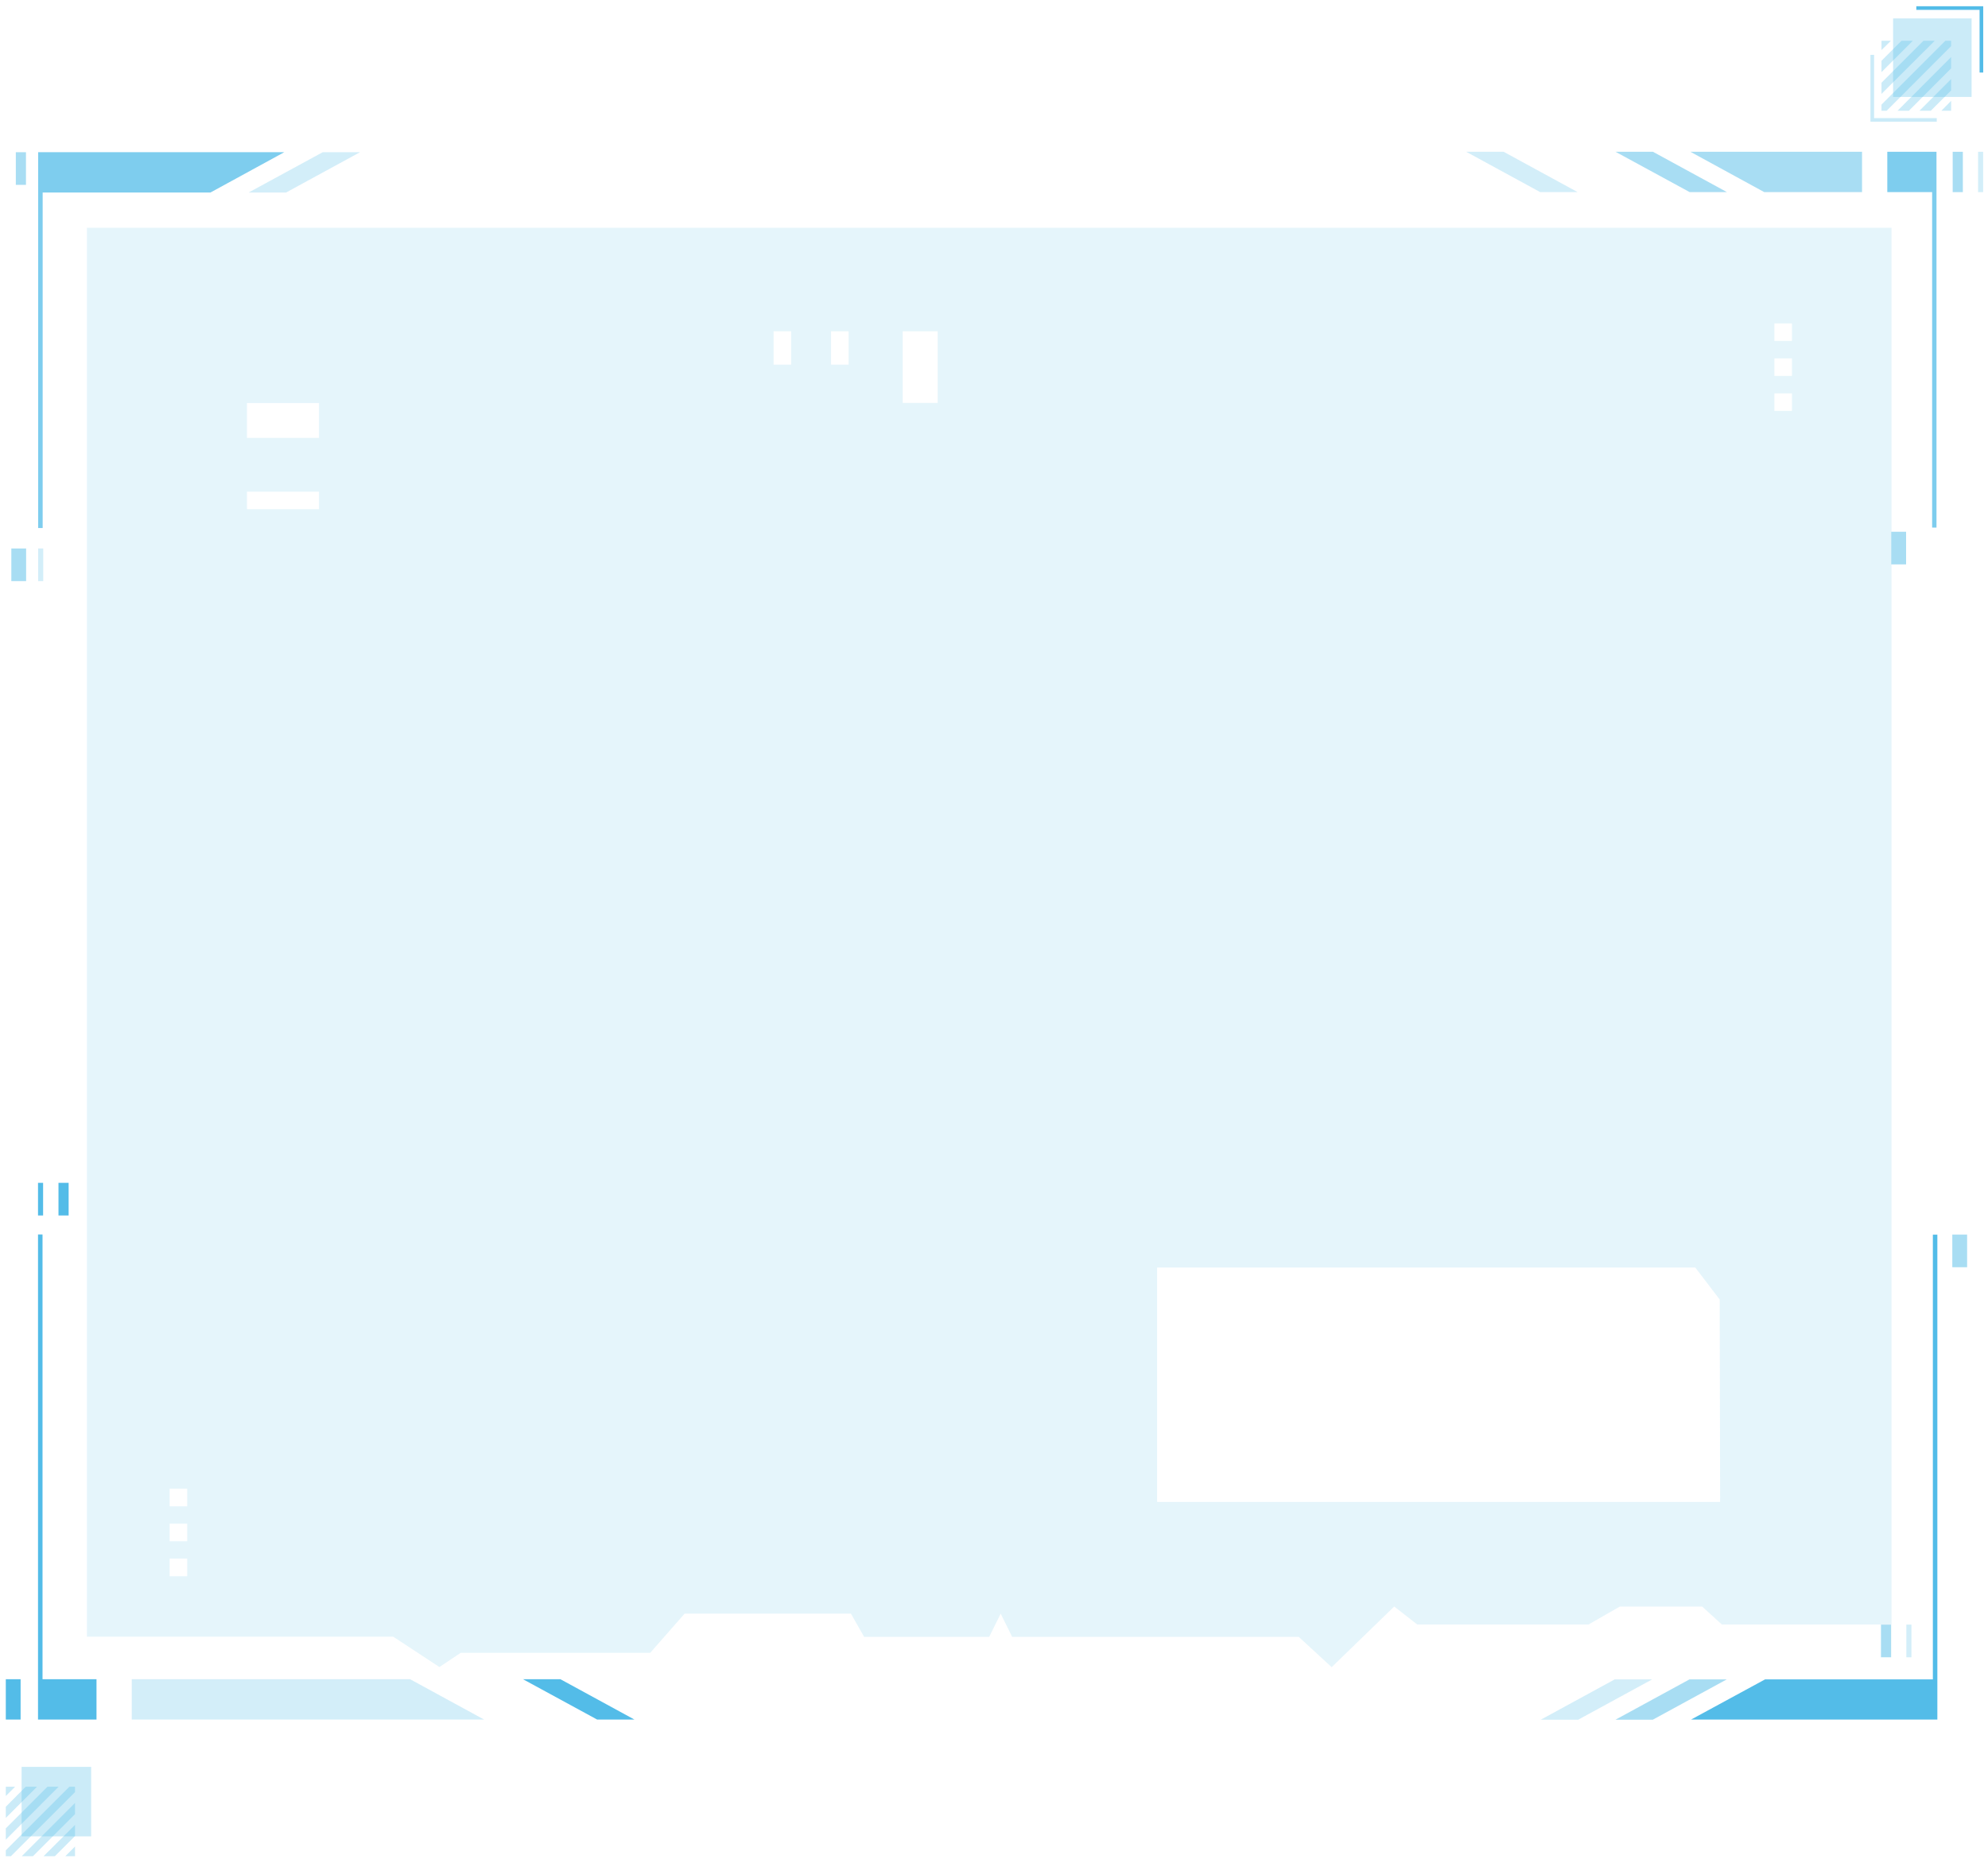 <svg xmlns="http://www.w3.org/2000/svg" xmlns:xlink="http://www.w3.org/1999/xlink" id="Ebene_1" x="0px" y="0px" viewBox="0 0 1370 1284" style="enable-background:new 0 0 1370 1284;" xml:space="preserve"><style type="text/css">	.st0{opacity:0.15;fill:#53BCE8;}	.st1{fill:#53BCE8;}	.st2{opacity:0.25;fill:#53BCE8;}	.st3{opacity:0.5;fill:#53BCE8;}	.st4{opacity:0.75;fill:#53BCE8;}	.st5{opacity:0.3;fill:#53BCE8;}</style><path class="st0" d="M448,1139.2l23.8-27.1h114.6l9.1,16h86.2l7.9-16l7.9,16H895l22.7,20.9l43.1-41.8l15.9,12.4h118l21.6-12.4h56.7 l13.6,12.4h116.9V157H59.9v971h211.1l31.8,20.9l14.7-9.8H448z M1234.9,271.1v12.1h-12.1v-12.1H1234.9z M646.2,277.7h-24.1v-49.4 h24.1V277.7z M1234.9,247v12.1h-12.1V247H1234.9z M1234.9,222.9v12.1h-12.1v-12.1H1234.9z M533.1,251.3v-23h12.1v23H533.1z  M572.7,251.3v-23h12.1v23H572.7z M170.2,301.8v-24h49.6v24H170.2z M170.2,350.9v-12h49.6v12H170.2z M1168.3,873.6l16.8,22 l0.3,139.5h-388V873.6H1168.3z M116.9,1038.1V1026H129v12.1H116.9z M116.9,1062.2v-12.1H129v12.1H116.9z M116.9,1086.3v-12.1H129 v12.1H116.9z"></path><polygon class="st1" points="1335.1,850.9 1335.1,1185.1 1165.4,1185.1 1216.4,1157.4 1332,1157.4 1332,850.9 "></polygon><polygon class="st2" points="1138.6,1157.4 1087.6,1185.2 1061.8,1185.2 1112.8,1157.4 "></polygon><polygon class="st3" points="1190,1157.4 1139,1185.2 1113.3,1185.2 1164.3,1157.4 "></polygon><rect x="1345.5" y="850.9" transform="matrix(-1 -1.224647e-16 1.224647e-16 -1 2701.107 1724.259)" class="st3" width="10.2" height="22.5"></rect><rect x="1296.1" y="1119.7" transform="matrix(-1 -1.224647e-16 1.224647e-16 -1 2599.341 2261.875)" class="st3" width="7" height="22.5"></rect><rect x="1313.7" y="1119.7" transform="matrix(-1 -1.224647e-16 1.224647e-16 -1 2630.935 2261.875)" class="st2" width="3.5" height="22.5"></rect><polygon class="st4" points="195.9,104.9 145,132.7 29.4,132.7 29.4,363.9 26.3,363.9 26.3,104.9 "></polygon><polygon class="st2" points="171.3,132.7 222.4,104.9 248.1,104.9 197.1,132.7 "></polygon><rect x="7.8" y="378" class="st3" width="10.2" height="22.5"></rect><rect x="10.9" y="104.9" class="st3" width="7" height="22.5"></rect><rect x="26.3" y="378" class="st2" width="3.5" height="22.5"></rect><polygon class="st1" points="29.3,1157.3 66.5,1157.3 66.5,1185.1 26.2,1185.1 26.2,850.8 29.3,850.8 "></polygon><polygon class="st1" points="360.4,1157.3 411.5,1185.1 437.2,1185.1 386.2,1157.3 "></polygon><rect x="4" y="1157.3" class="st1" width="10.2" height="27.8"></rect><rect x="40.3" y="815.2" class="st1" width="7" height="22.5"></rect><rect x="26.2" y="815.2" class="st1" width="3.5" height="22.5"></rect><polygon class="st2" points="222.1,1185.1 222.1,1185.1 90.8,1185.1 90.8,1157.3 282.6,1157.3 333.6,1185.1 "></polygon><polygon class="st3" points="1164.9,104.6 1283.2,104.6 1283.2,132.4 1215.8,132.4 "></polygon><polygon class="st4" points="1334.5,104.6 1334.5,363.6 1331.5,363.6 1331.5,132.4 1300.6,132.4 1300.6,104.6 "></polygon><rect x="1303.4" y="366.5" transform="matrix(-1 -5.207313e-11 5.207313e-11 -1 2616.955 755.475)" class="st3" width="10.2" height="22.5"></rect><rect x="1345.6" y="104.6" transform="matrix(-1 -1.224647e-16 1.224647e-16 -1 2698.266 237.018)" class="st3" width="7" height="27.8"></rect><rect x="1363.2" y="104.6" transform="matrix(-1 -1.224647e-16 1.224647e-16 -1 2729.861 237.018)" class="st2" width="3.5" height="27.8"></rect><polygon class="st3" points="1113.3,104.6 1164.4,132.4 1190.1,132.4 1139.1,104.6 "></polygon><polygon class="st2" points="1010.4,104.6 1061.4,132.4 1087.2,132.4 1036.2,104.6 "></polygon><polygon class="st1" points="1366.7,4.3 1366.7,50 1364.2,50 1364.2,6.8 1320.6,6.8 1320.6,4.3 "></polygon><polygon class="st5" points="1289,83.9 1334.7,83.9 1334.7,81.4 1291.5,81.4 1291.5,37.8 1289,37.8 "></polygon><rect x="1304.6" y="12.7" class="st5" width="54.1" height="54.1"></rect><polygon class="st5" points="1344.6,28.1 1344.6,31.8 1300.2,76.3 1296.6,76.3 1296.6,72.1 1340.6,28.1 "></polygon><polygon class="st5" points="1333.3,28.1 1296.6,64.7 1296.6,57 1325.5,28.1 "></polygon><polygon class="st5" points="1318.2,28.1 1296.6,49.7 1296.6,41.9 1310.4,28.1 "></polygon><polygon class="st5" points="1303.1,28.1 1296.6,34.5 1296.6,28.1 "></polygon><polygon class="st5" points="1344.6,39.3 1344.6,47.1 1315.5,76.3 1307.7,76.3 "></polygon><polygon class="st5" points="1344.6,54.5 1344.6,62.3 1330.6,76.3 1322.8,76.3 "></polygon><polygon class="st5" points="1344.6,69.5 1344.6,76.3 1337.9,76.3 "></polygon><rect x="14.9" y="1217.7" class="st5" width="47.9" height="47.9"></rect><polygon class="st5" points="51.7,1231.4 51.7,1235.1 7.5,1279.3 4,1279.3 4,1275.2 47.8,1231.4 "></polygon><polygon class="st5" points="40.4,1231.4 4,1267.9 4,1260.1 32.7,1231.4 "></polygon><polygon class="st5" points="25.5,1231.4 4,1252.9 4,1245.2 17.7,1231.4 "></polygon><polygon class="st5" points="10.4,1231.4 4,1237.8 4,1231.4 "></polygon><polygon class="st5" points="51.7,1242.6 51.7,1250.3 22.7,1279.3 15,1279.3 "></polygon><polygon class="st5" points="51.7,1257.7 51.7,1265.4 37.8,1279.3 30,1279.3 "></polygon><polygon class="st5" points="51.7,1272.6 51.7,1279.3 45,1279.3 "></polygon></svg>